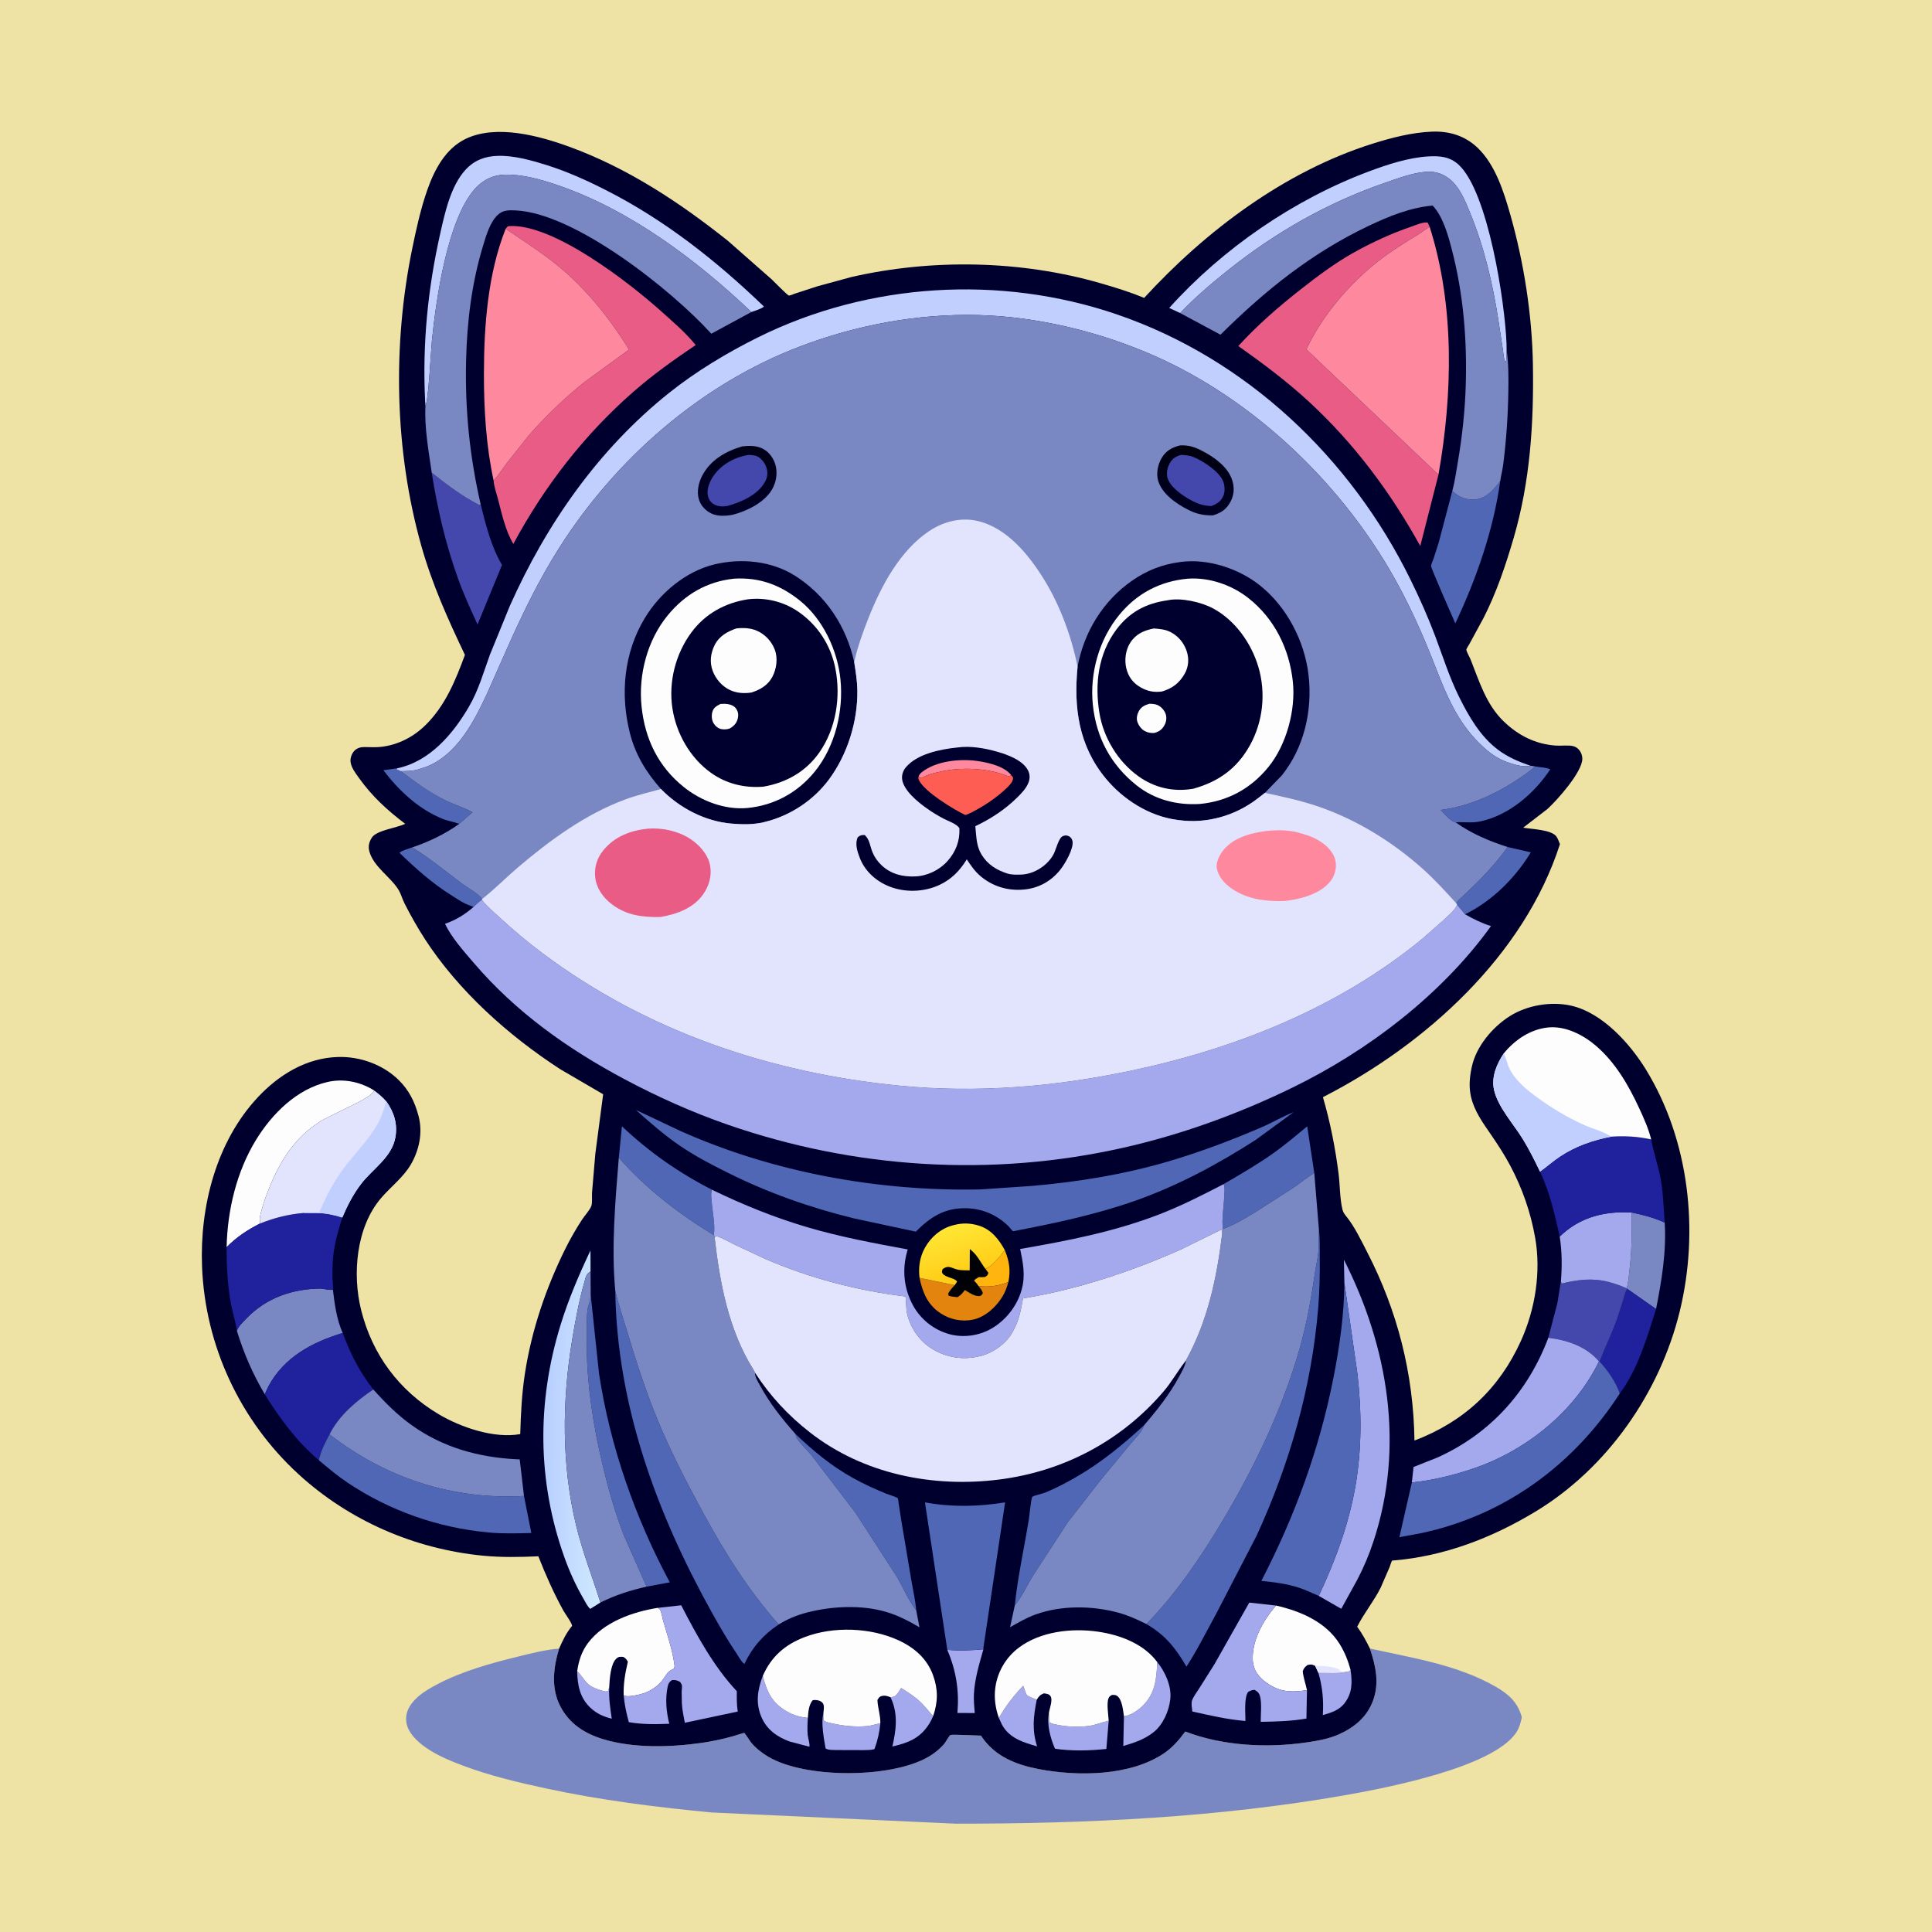 <svg version="1.1" xmlns="http://www.w3.org/2000/svg" style="display: block;" viewBox="0 0 2048 2048" width="1024" height="1024">
<defs>
	<linearGradient id="Gradient1" gradientUnits="userSpaceOnUse" x1="1024.03" y1="1353.23" x2="1007.28" y2="1300.87">
		<stop class="stop0" offset="0" stop-opacity="1" stop-color="rgb(255,204,22)"/>
		<stop class="stop1" offset="1" stop-opacity="1" stop-color="rgb(255,230,52)"/>
	</linearGradient>
	<linearGradient id="Gradient2" gradientUnits="userSpaceOnUse" x1="576.729" y1="1517.37" x2="637.25" y2="1518.82">
		<stop class="stop0" offset="0" stop-opacity="1" stop-color="rgb(184,207,255)"/>
		<stop class="stop1" offset="1" stop-opacity="1" stop-color="rgb(206,232,255)"/>
	</linearGradient>
	<linearGradient id="Gradient3" gradientUnits="userSpaceOnUse" x1="1266.39" y1="473.941" x2="1266.62" y2="544.059">
		<stop class="stop0" offset="0" stop-opacity="1" stop-color="rgb(0,0,15)"/>
		<stop class="stop1" offset="1" stop-opacity="1" stop-color="rgb(0,0,37)"/>
	</linearGradient>
	<linearGradient id="Gradient4" gradientUnits="userSpaceOnUse" x1="790.407" y1="471.956" x2="772.558" y2="546.987">
		<stop class="stop0" offset="0" stop-opacity="1" stop-color="rgb(0,0,23)"/>
		<stop class="stop1" offset="1" stop-opacity="1" stop-color="rgb(1,0,41)"/>
	</linearGradient>
</defs>
<path transform="translate(0,0)" fill="rgb(238,226,164)" d="M -0 -0 L 2048 0 L 2048 2048 L -0 2048 L -0 -0 z"/>
<path transform="translate(0,0)" fill="rgb(121,136,194)" d="M 1452.19 1747.53 C 1497.6 1757.6 1544.9 1764.6 1585.85 1788.18 C 1599.44 1796 1608.98 1804.79 1613.2 1820.34 C 1612 1826.33 1610.37 1832.14 1606.83 1837.22 C 1581.3 1873.74 1470.18 1895.19 1426.32 1902.9 C 1290.58 1926.77 1150.89 1933.24 1013.28 1933.18 L 754.664 1921.32 C 695.575 1915.68 636.972 1908.35 578.895 1895.84 C 549.127 1889.43 518.828 1882.24 490.304 1871.45 C 476.616 1866.27 462.768 1860.57 450.778 1852.04 C 442.046 1845.83 432.179 1836.6 430.725 1825.41 C 429.635 1817.02 432.671 1810.01 438.037 1803.73 C 444.753 1795.86 453.856 1790.57 462.88 1785.77 C 489.231 1771.76 519.482 1763.31 548.348 1756.24 C 562.801 1752.7 577.805 1748.75 592.667 1747.61 C 586.624 1767.54 583.946 1789.46 593.917 1808.7 C 603.688 1827.55 620.093 1837.83 639.957 1843.77 C 671.731 1853.28 710.221 1852.23 742.715 1847.67 C 754.468 1846.03 765.847 1843.6 777.285 1840.41 C 778.791 1839.99 788.218 1836.76 789.092 1837.04 C 789.575 1837.2 795.539 1846.38 796.645 1847.68 C 801.587 1853.49 807.968 1858.42 814.528 1862.29 C 853.617 1885.32 942.56 1885.12 982.412 1863.31 C 989.472 1859.44 995.681 1854.58 1000.96 1848.49 C 1002.87 1846.29 1005.6 1840.33 1007.66 1839.15 C 1009.02 1838.38 1036.13 1839.75 1039.85 1839.83 L 1040.53 1840.84 C 1054.69 1861.86 1076.93 1870.67 1101.09 1875.31 C 1142.35 1883.22 1198.24 1882.86 1234.12 1858.41 C 1243.15 1852.26 1249.98 1844.22 1256.43 1835.5 C 1296.08 1850.69 1342.93 1853.16 1384.78 1847.06 C 1396.53 1845.34 1408.65 1843.28 1419.55 1838.36 C 1436 1830.93 1449.27 1819.83 1455.56 1802.5 C 1462.37 1783.75 1458.21 1765.78 1452.19 1747.53 z"/>
<path transform="translate(0,0)" fill="rgb(0,0,47)" d="M 592.667 1747.61 C 596.573 1738.82 600.232 1731.03 606.398 1723.56 C 606.629 1720.88 598.963 1710.51 597.247 1707.4 C 586.969 1688.8 578.449 1669.48 570.656 1649.72 C 550.974 1650.61 531.681 1651 512.031 1649.09 C 439.353 1642.03 370.193 1612.02 316.383 1562.66 C 254.493 1505.88 217.4 1426.47 214.165 1342.5 C 211.726 1279.18 229.113 1210.45 273.23 1163.25 C 295.791 1139.11 324.88 1121.31 358.699 1120.44 C 381.739 1119.84 405.812 1128.46 422.422 1144.68 C 433.594 1155.59 439.617 1167.9 443.624 1182.84 C 448.369 1200.52 444.398 1219.35 435.254 1234.83 C 427.429 1248.09 413.715 1258.52 403.737 1270.26 C 377.518 1301.13 373.335 1350.67 382.817 1388.7 C 394.612 1436 423.078 1474.16 465 1499.13 C 488.447 1513.1 523.945 1525.21 551.473 1520.2 C 552.092 1498.4 553.147 1477.16 556.495 1455.59 C 563.589 1409.89 578.66 1365.45 599.126 1324.07 C 604.337 1313.53 610.423 1302.99 616.807 1293.12 C 619.51 1288.94 625.255 1282.73 626.843 1278.39 C 628.067 1275.04 627.331 1267.91 627.59 1264 L 631.074 1223 L 639.373 1159.95 L 593.904 1133.42 C 538.925 1097.73 485.963 1050.43 450.205 995.133 C 442.417 983.09 435.029 970.039 428.604 957.229 C 426.462 952.956 425.056 947.597 422.706 943.66 C 414.282 929.549 396.079 919.146 391.5 902.416 C 390.05 897.117 391.274 892.553 394.114 888 C 399.066 880.061 420.457 877.778 429.476 873.26 C 410.302 858.71 394.447 844.206 380.38 824.5 C 376.885 819.604 372.164 813.495 371.579 807.371 C 371.222 803.633 372.803 799.089 375.281 796.271 C 378.194 792.958 382.054 791.896 386.302 791.913 C 392.204 791.936 398.114 792.38 404 791.707 C 422.018 789.647 438.381 781.166 451.216 768.488 C 472.14 747.819 482.853 721.236 492.848 694.227 C 474.65 656.05 458.101 619.335 446.576 578.449 C 418.147 477.591 415.984 365.53 437.068 263.109 C 441.344 242.335 445.988 221.19 453.025 201.167 C 460.52 179.838 472.254 157.575 493.5 147.271 C 525.949 131.533 571.579 143.92 603.439 155.541 C 665.423 178.152 720.373 214.503 771.723 255.379 L 818.094 296.207 C 820.358 298.344 834.889 313.21 836.275 313.329 C 837.481 313.432 841.273 311.69 842.736 311.211 L 866.529 303.478 L 902.324 293.71 C 987.907 274.117 1081.7 275.818 1166.18 300.115 C 1181.92 304.643 1197.72 309.48 1212.83 315.824 C 1278.11 244.644 1361.8 181.712 1454.75 152.394 C 1475.03 145.998 1496.71 140.37 1518.04 139.544 C 1536.23 138.84 1552.79 143.807 1566.19 156.539 C 1585.05 174.455 1594.08 203.231 1601.01 227.609 C 1615.41 278.242 1624.1 333.911 1624.95 386.599 C 1625.94 448.646 1622.09 510.144 1604.59 570.083 C 1596.24 598.71 1586.26 628.456 1572.64 655.004 L 1557.91 682.144 C 1557.37 683.125 1554.36 687.801 1554.36 688.644 C 1554.35 690.497 1558.03 696.92 1558.86 699 C 1568.07 722.225 1575.28 746.457 1593.65 764.392 C 1609.18 779.546 1627.73 788.95 1649.46 790.366 C 1654.96 790.725 1662.83 789.645 1667.95 791.018 C 1673.79 792.584 1677.4 798.721 1677.33 804.461 C 1677.14 818.456 1650.79 848.079 1640.4 857.524 L 1614.62 877.366 C 1623.42 879 1645.03 879.344 1650.03 887.009 C 1651.57 889.368 1652.56 892.245 1653.59 894.86 C 1615.49 1013.08 1511.36 1107.08 1403.25 1162.58 L 1402.35 1163.04 C 1410.07 1189.35 1415.46 1216.81 1418.92 1244 C 1420.5 1256.39 1420.17 1270.52 1423.15 1282.5 C 1423.85 1285.3 1425.53 1287.43 1427.3 1289.62 C 1435.88 1300.23 1442.81 1314.78 1449.06 1326.9 C 1481.53 1389.79 1498.38 1456.33 1499.39 1527.05 C 1551.8 1507.15 1589.41 1472.11 1612.43 1420.99 C 1627.42 1387.72 1633.75 1348.13 1627.33 1312 C 1622.51 1284.88 1613.76 1259.86 1600.88 1235.54 C 1594.83 1224.13 1587.84 1213.46 1580.55 1202.82 C 1571.84 1190.11 1562.8 1177.82 1559.3 1162.5 C 1557.08 1152.76 1557.73 1142.7 1559.75 1133 L 1560.12 1131.15 C 1564.7 1109.37 1581.97 1088.87 1600.4 1077.18 C 1618.71 1065.57 1643.96 1061.29 1665.16 1065.98 C 1698.4 1073.34 1727.89 1106.24 1744.85 1133.93 C 1790.84 1209.05 1801.33 1305 1780.63 1389.93 C 1759.62 1476.11 1703.72 1556.55 1627.19 1602.64 C 1581 1630.46 1530.86 1649.71 1476.88 1654.2 C 1476.5 1654.23 1476 1654.02 1475.73 1654.3 C 1474.93 1655.1 1473.58 1659.85 1473.07 1661.14 L 1463.67 1682.77 C 1456.43 1697.39 1445.82 1710.03 1438.67 1724.39 C 1443.98 1731.68 1448.19 1739.45 1452.19 1747.53 C 1458.21 1765.78 1462.37 1783.75 1455.56 1802.5 C 1449.27 1819.83 1436 1830.93 1419.55 1838.36 C 1408.65 1843.28 1396.53 1845.34 1384.78 1847.06 C 1342.93 1853.16 1296.08 1850.69 1256.43 1835.5 C 1249.98 1844.22 1243.15 1852.26 1234.12 1858.41 C 1198.24 1882.86 1142.35 1883.22 1101.09 1875.31 C 1076.93 1870.67 1054.69 1861.86 1040.53 1840.84 L 1039.85 1839.83 C 1036.13 1839.75 1009.02 1838.38 1007.66 1839.15 C 1005.6 1840.33 1002.87 1846.29 1000.96 1848.49 C 995.681 1854.58 989.472 1859.44 982.412 1863.31 C 942.56 1885.12 853.617 1885.32 814.528 1862.29 C 807.968 1858.42 801.587 1853.49 796.645 1847.68 C 795.539 1846.38 789.575 1837.2 789.092 1837.04 C 788.218 1836.76 778.791 1839.99 777.285 1840.41 C 765.847 1843.6 754.468 1846.03 742.715 1847.67 C 710.221 1852.23 671.731 1853.28 639.957 1843.77 C 620.093 1837.83 603.688 1827.55 593.917 1808.7 C 583.946 1789.46 586.624 1767.54 592.667 1747.61 z"/>
<path transform="translate(0,0)" fill="rgb(255,181,14)" d="M 1065.16 1325.25 C 1069.86 1336.96 1071.49 1346.28 1068.92 1358.95 C 1058.16 1363.18 1048.82 1364.64 1037.26 1363.32 C 1036.24 1361.72 1035.2 1360.36 1033.89 1359 L 1032.5 1357.57 C 1033.84 1355.57 1035.88 1354.8 1037.94 1353.65 C 1040.28 1354.01 1042.12 1353.79 1044.44 1353.5 C 1046.62 1351.84 1046.97 1351.84 1047.64 1349.23 L 1044.45 1344.94 C 1051.64 1342.9 1060.54 1331.16 1065.16 1325.25 z"/>
<path transform="translate(0,0)" fill="rgb(164,169,237)" d="M 611.846 1771.57 L 612.672 1772.38 C 616.705 1776.38 620.065 1782.54 624.339 1785.91 C 627.77 1788.61 632.394 1790.39 636.549 1791.64 C 638.116 1792.11 641.385 1793.25 643 1792.99 L 644.563 1792.5 L 645.796 1788.66 C 645.179 1799.92 646.884 1810.83 648.488 1821.93 C 639.794 1819.63 632.875 1816.77 626.141 1810.54 C 614.638 1799.91 612.152 1786.43 611.846 1771.57 z"/>
<path transform="translate(0,0)" fill="rgb(164,169,237)" d="M 1431.68 1770.28 C 1433.42 1782.7 1433.73 1793.95 1425.87 1804.68 C 1419.81 1812.95 1411.58 1815.36 1402.24 1818.07 C 1403.23 1802.28 1401.92 1788.36 1397.55 1773.18 C 1406.94 1773.08 1417.92 1774.09 1427.05 1772.12 C 1429.71 1771.96 1429.77 1772.1 1431.68 1770.28 z"/>
<path transform="translate(0,0)" fill="rgb(164,169,237)" d="M 1004.18 1748.9 C 1017.3 1750.05 1029.33 1749.51 1042.43 1748.33 C 1038.09 1763.82 1033.28 1779.37 1032.39 1795.53 C 1032.02 1802.26 1032.75 1809.2 1033.27 1815.91 L 1014.91 1815.8 C 1016.9 1792.12 1013.56 1770.86 1004.18 1748.9 z"/>
<path transform="translate(0,0)" fill="rgb(164,169,237)" d="M 933.201 1826.64 C 932.244 1836.36 930.376 1844.99 926.938 1854.15 C 923.303 1855.27 919.031 1855.06 915.213 1855.2 L 888.288 1855.12 C 885.268 1855.02 877.114 1855.41 875.121 1853.28 C 873.212 1841.94 870.215 1826.88 872.875 1815.67 L 872.898 1823.5 C 875.488 1825.64 879.27 1826.2 882.5 1826.94 C 894.124 1829.61 907.118 1830.75 919 1829.74 C 921.447 1829.54 923.781 1828.98 926.156 1828.38 L 933.201 1826.64 z"/>
<path transform="translate(0,0)" fill="rgb(164,169,237)" d="M 1058.88 1821.24 C 1065.66 1808.87 1074.85 1797.22 1084.59 1787.03 C 1085.89 1789.65 1087.05 1794.92 1088.66 1796.94 C 1089.78 1798.33 1096.99 1800.8 1099 1801.73 C 1095.51 1819.35 1093.78 1833.62 1099.36 1851.22 C 1084.65 1846.97 1070.19 1842.73 1062.23 1828.39 L 1058.88 1821.24 z"/>
<path transform="translate(0,0)" fill="rgb(80,103,181)" d="M 501.977 961.414 L 498.5 960.025 C 491.23 957.552 485.561 953.5 479.087 949.445 C 457.97 936.216 441.273 921.179 423.42 904.007 C 426.668 901.22 432.83 899.813 436.909 898.288 C 455.496 909.571 472.495 923.927 489.999 936.847 C 496.194 941.42 506.802 946.971 511.029 952.988 L 510.825 953.884 C 507.442 956.066 504.821 958.577 501.977 961.414 z"/>
<path transform="translate(0,0)" fill="rgb(164,169,237)" d="M 1175.25 1824.04 L 1172.79 1853.94 C 1155.39 1855.87 1135.64 1856.29 1118.33 1853.73 C 1113.45 1842.39 1109.46 1827.96 1111.92 1815.68 L 1112.29 1825.5 C 1114.82 1827.48 1118.38 1827.86 1121.48 1828.47 C 1131.88 1830.53 1143.45 1830.94 1153.99 1829.6 C 1161.46 1828.65 1168.03 1825.59 1175.25 1824.04 z"/>
<path transform="translate(0,0)" fill="rgb(164,169,237)" d="M 943.983 1799.16 C 948.333 1798.69 949.21 1797.98 951.95 1794.5 L 955.215 1789.41 C 962.425 1793.74 970.205 1798.79 976.212 1804.69 C 980.806 1809.2 984.777 1814.42 989.188 1819.13 C 988.001 1821.98 986.658 1824.67 985.017 1827.28 C 975.354 1842.67 962.808 1847.47 945.953 1851.36 C 949.864 1834.36 952.142 1817.56 944.811 1800.95 L 943.983 1799.16 z"/>
<path transform="translate(0,0)" fill="rgb(80,103,181)" d="M 486.855 873.321 C 481.086 871.12 474.889 870.341 469 867.942 C 443.591 857.587 422.822 838.097 406.398 816.504 L 420.998 814.435 L 420.5 815.574 L 424.92 817.495 C 440.542 829.263 455.244 840.31 473 848.839 C 482.02 853.172 492.226 856.089 500.873 860.988 L 486.855 873.321 z"/>
<path transform="translate(0,0)" fill="rgb(164,169,237)" d="M 856.364 1821.05 C 855.959 1827.06 855.683 1833.12 856.2 1839.13 C 856.466 1842.23 858.791 1849.06 857.946 1851.61 L 837.012 1846.06 C 823.929 1841.27 813.085 1833.67 807.329 1820.57 C 800.721 1805.53 802.982 1791.25 808.6 1776.5 C 812.938 1793.29 818.072 1804.83 833.84 1814.04 C 841.185 1818.34 848.042 1820.11 856.364 1821.05 z"/>
<path transform="translate(0,0)" fill="rgb(80,103,181)" d="M 1598.09 897.875 L 1622.72 903.534 C 1606.26 930.666 1581.78 955.093 1553.01 969.191 L 1544.57 959.066 L 1543.78 957.58 C 1544.86 954.765 1548 952.531 1550.14 950.477 L 1564.22 936.937 C 1576.68 924.777 1587.96 912.037 1598.09 897.875 z"/>
<path transform="translate(0,0)" fill="rgb(164,169,237)" d="M 1226.68 1761.81 C 1235.12 1772.15 1242.04 1787.36 1240.57 1801.05 C 1239.22 1813.75 1232.9 1828.19 1222.84 1836.18 C 1213.16 1843.86 1202.42 1847.4 1190.74 1850.8 L 1191.43 1819.37 C 1198.46 1818.45 1205.95 1813.36 1210.95 1808.61 C 1224.41 1795.82 1226.15 1779.37 1226.68 1761.81 z"/>
<path transform="translate(0,0)" fill="rgb(227,132,14)" d="M 974.718 1354.55 L 1012.03 1362.33 C 1009.35 1365.27 1006.82 1367.91 1005.01 1371.5 L 1005.69 1373.5 C 1008.87 1374.52 1011.67 1374.8 1015 1374.99 C 1018.56 1372.93 1020.37 1370.7 1022.82 1367.44 C 1027.2 1370.15 1033.17 1374.46 1038.5 1373.82 C 1040.28 1373.61 1040.76 1372.28 1041.81 1371 C 1041.3 1367.92 1039.13 1365.71 1037.26 1363.32 C 1048.82 1364.64 1058.16 1363.18 1068.92 1358.95 C 1067.49 1364.28 1065.62 1369.52 1062.74 1374.25 C 1055.99 1385.39 1044.49 1396.09 1031.48 1398.86 C 1019.59 1401.39 1007.07 1398.76 996.966 1392.09 C 983.207 1383 978.012 1370 974.718 1354.55 z"/>
<path transform="translate(0,0)" fill="rgb(80,103,181)" d="M 1627.11 812.402 C 1631.7 813.34 1639.35 813.467 1643.31 815.54 C 1626.66 840.983 1599.33 864.509 1568.73 870.803 C 1559.75 872.649 1551.74 871.022 1543.02 871.768 C 1538.11 871.049 1530.54 862.051 1527.18 858.589 C 1554.53 855.24 1581.93 843.529 1604.88 828.728 C 1612.39 823.881 1620.72 818.646 1627.11 812.402 z"/>
<path transform="translate(0,0)" fill="rgb(121,136,194)" d="M 1729.71 1285.31 C 1741.97 1287.9 1753.22 1290.74 1764.63 1295.96 C 1766.63 1326.35 1761.39 1357.88 1755.48 1387.6 L 1725.1 1366.36 L 1724.22 1365.6 C 1726.33 1359.37 1726.59 1352.51 1727.38 1346 C 1729.83 1325.73 1729.82 1305.68 1729.71 1285.31 z"/>
<path transform="translate(0,0)" fill="rgb(32,33,157)" d="M 1695.68 1443.29 C 1701.79 1427.44 1709.38 1412.26 1714.89 1396.13 L 1720.55 1378.45 C 1721.83 1374.24 1722.48 1369.99 1725.1 1366.36 L 1755.48 1387.6 C 1746.03 1417.73 1736.12 1451.55 1717.07 1477.1 C 1712.77 1464.82 1704.45 1452.81 1695.68 1443.29 z"/>
<path transform="translate(0,0)" fill="rgb(80,103,181)" d="M 655.966 1227.2 L 659.281 1193.94 C 688.428 1221.45 719.237 1242.97 754.814 1261.22 C 753.203 1265.22 754.112 1269.72 754.427 1273.93 C 755.227 1284.64 758.316 1298.84 756.726 1309.32 C 719.703 1286.87 684.504 1259.89 655.966 1227.2 z"/>
<path transform="translate(0,0)" fill="rgb(80,103,181)" d="M 843.225 1520.09 C 862.189 1538.09 881.205 1553.98 904.191 1566.74 C 915.557 1573.05 927.594 1578.57 939.638 1583.45 C 941.622 1584.25 950.925 1587.02 951.855 1588.36 C 952.067 1588.66 952.433 1592.45 952.524 1593.08 L 955.507 1612.32 L 966.039 1675 C 967.804 1685.49 970.349 1696.43 971.245 1707.01 C 963.127 1696.68 957.243 1682.58 950.5 1671.15 L 907.143 1604 L 860.712 1543.24 C 855.865 1537.11 849.251 1531.44 845.012 1525 C 843.945 1523.38 843.662 1521.95 843.225 1520.09 z"/>
<path transform="translate(0,0)" fill="rgb(68,71,171)" d="M 1654.62 1358.37 L 1655.5 1360.62 C 1671.99 1356.51 1688.26 1354.48 1705 1358.86 C 1711.67 1360.6 1717.91 1362.78 1724.22 1365.6 L 1725.1 1366.36 C 1722.48 1369.99 1721.83 1374.24 1720.55 1378.45 L 1714.89 1396.13 C 1709.38 1412.26 1701.79 1427.44 1695.68 1443.29 L 1695.01 1443.13 C 1681.49 1427.2 1661.22 1420.51 1641.29 1418.09 L 1650.93 1381.14 L 1654.38 1359.54 L 1654.62 1358.37 z"/>
<path transform="translate(0,0)" fill="rgb(80,103,181)" d="M 1075.7 1701.91 C 1078.85 1671.26 1085.81 1640.44 1090.71 1609.98 C 1091.14 1607.27 1093.07 1587.87 1094.27 1586.73 C 1095.78 1585.3 1105.31 1583.31 1108.01 1582.19 C 1119.26 1577.52 1130.09 1571.9 1140.62 1565.81 C 1167.68 1550.16 1189.64 1531.92 1212.65 1510.96 C 1210.75 1517.9 1203.48 1524.36 1198.93 1529.92 L 1166.95 1568.59 L 1131.81 1613.71 L 1094.51 1671.07 C 1088.38 1681.2 1083.15 1692.75 1075.7 1701.91 z"/>
<path transform="translate(0,0)" fill="url(#Gradient1)" d="M 974.718 1354.55 C 973.388 1343.41 975.004 1332.4 980.538 1322.53 C 986.79 1311.37 997.015 1302.51 1009.48 1299.07 L 1010.99 1298.67 C 1020.08 1296.22 1028.64 1296.42 1037.64 1299.22 C 1050.74 1303.29 1058.92 1313.74 1065.16 1325.25 C 1060.54 1331.16 1051.64 1342.9 1044.45 1344.94 L 1047.64 1349.23 C 1046.97 1351.84 1046.62 1351.84 1044.44 1353.5 C 1042.12 1353.79 1040.28 1354.01 1037.94 1353.65 C 1035.88 1354.8 1033.84 1355.57 1032.5 1357.57 L 1033.89 1359 C 1035.2 1360.36 1036.24 1361.72 1037.26 1363.32 C 1039.13 1365.71 1041.3 1367.92 1041.81 1371 C 1040.76 1372.28 1040.28 1373.61 1038.5 1373.82 C 1033.17 1374.46 1027.2 1370.15 1022.82 1367.44 C 1020.37 1370.7 1018.56 1372.93 1015 1374.99 C 1011.67 1374.8 1008.87 1374.52 1005.69 1373.5 L 1005.01 1371.5 C 1006.82 1367.91 1009.35 1365.27 1012.03 1362.33 L 974.718 1354.55 z"/>
<path transform="translate(0,0)" fill="rgb(0,0,7)" d="M 1012.03 1362.33 L 1014.5 1358.72 C 1013.09 1354.69 1002.09 1354.43 999.141 1349.88 C 998.01 1348.13 998.686 1347.42 999.087 1345.5 C 1005.77 1340.19 1009.1 1344.8 1016 1346.03 C 1019.82 1346.71 1024.04 1346.58 1027.92 1346.6 L 1028.04 1324.06 C 1036.04 1330.2 1038.74 1337.09 1044.45 1344.94 L 1047.64 1349.23 C 1046.97 1351.84 1046.62 1351.84 1044.44 1353.5 C 1042.12 1353.79 1040.28 1354.01 1037.94 1353.65 C 1035.88 1354.8 1033.84 1355.57 1032.5 1357.57 L 1033.89 1359 C 1035.2 1360.36 1036.24 1361.72 1037.26 1363.32 C 1039.13 1365.71 1041.3 1367.92 1041.81 1371 C 1040.76 1372.28 1040.28 1373.61 1038.5 1373.82 C 1033.17 1374.46 1027.2 1370.15 1022.82 1367.44 C 1020.37 1370.7 1018.56 1372.93 1015 1374.99 C 1011.67 1374.8 1008.87 1374.52 1005.69 1373.5 L 1005.01 1371.5 C 1006.82 1367.91 1009.35 1365.27 1012.03 1362.33 z"/>
<path transform="translate(0,0)" fill="rgb(80,103,181)" d="M 1297.11 1255.2 C 1315.26 1244.6 1333.34 1234.15 1350.51 1221.94 C 1362.71 1213.27 1374.12 1203.45 1385.71 1193.98 L 1393.18 1243.39 C 1385.71 1247.93 1378.98 1253.5 1371.83 1258.51 L 1332.47 1283.8 C 1321.12 1290.73 1308.82 1298.32 1296.26 1302.78 C 1294.95 1292.22 1297.34 1278.79 1297.73 1267.92 C 1297.87 1263.98 1298.68 1258.84 1297.11 1255.2 z"/>
<path transform="translate(0,0)" fill="rgb(164,169,237)" d="M 1653.36 1310.84 L 1656.17 1308.17 C 1677.09 1289.5 1702.29 1283.74 1729.71 1285.31 C 1729.82 1305.68 1729.83 1325.73 1727.38 1346 C 1726.59 1352.51 1726.33 1359.37 1724.22 1365.6 C 1717.91 1362.78 1711.67 1360.6 1705 1358.86 C 1688.26 1354.48 1671.99 1356.51 1655.5 1360.62 L 1654.62 1358.37 C 1655.91 1342.26 1655.85 1326.86 1653.36 1310.84 z"/>
<path transform="translate(0,0)" fill="rgb(80,103,181)" d="M 626.16 1372.49 L 635.008 1456.19 C 646.771 1533.33 673.213 1608.7 710 1677.32 L 685.385 1681.93 L 661.5 1627.98 C 651.866 1603.28 644.863 1578.33 638.709 1552.58 C 628.979 1511.86 622.464 1469.97 621.928 1428.03 L 622.118 1400.75 C 622.242 1395.06 622.193 1388.4 624.137 1383 C 625.457 1379.33 625.798 1376.34 626.16 1372.49 z"/>
<path transform="translate(0,0)" fill="rgb(80,103,181)" d="M 1539.54 520.346 L 1543.08 523.5 C 1549.21 528.123 1557.2 530.421 1564.81 529.298 C 1576.69 527.543 1583.44 518.745 1590.3 509.864 C 1583.22 561.496 1564.92 613.828 1542.69 660.787 C 1539.8 654.385 1516.73 601.746 1516.95 600.026 C 1517.26 597.614 1518.84 594.511 1519.66 592.099 L 1525.13 575 L 1539.54 520.346 z"/>
<path transform="translate(0,0)" fill="rgb(68,71,171)" d="M 457.637 501.077 C 473.844 513.909 489.488 525.76 507.925 535.344 L 509.548 534.739 C 514.768 555.737 520.543 578.87 531.477 597.698 L 532.175 598.871 L 506.201 661.955 C 498.837 645.893 491.549 630.061 485.559 613.411 C 472.401 576.834 463.705 539.417 457.637 501.077 z"/>
<path transform="translate(0,0)" fill="rgb(254,253,254)" d="M 1352.64 1701.96 C 1378.46 1707.82 1405.35 1719.19 1419.95 1742.5 C 1425.43 1751.26 1429.02 1760.33 1431.68 1770.28 C 1429.77 1772.1 1429.71 1771.96 1427.05 1772.12 C 1417.92 1774.09 1406.94 1773.08 1397.55 1773.18 L 1394.15 1765.91 C 1390.29 1764.07 1389.98 1764.26 1386 1764.98 C 1383.06 1767.33 1382.47 1767.86 1380.97 1771.5 C 1381.55 1778.42 1384.06 1784.85 1385.44 1791.61 C 1371.93 1793.57 1360.9 1794.28 1348.47 1787.47 C 1340.2 1782.95 1331.88 1776.09 1329.21 1766.67 L 1328.89 1765.5 C 1328.42 1763.8 1328.11 1762.27 1328 1760.5 C 1326.73 1739.2 1339.12 1717.46 1352.64 1701.96 z"/>
<path transform="translate(0,0)" fill="rgb(226,227,252)" d="M 1394.15 1765.91 C 1399.98 1765.74 1413.4 1766.5 1418.5 1769.18 C 1419.54 1769.73 1420.06 1771.02 1421.11 1771.54 C 1422.19 1772.09 1425.68 1771.99 1427.05 1772.12 C 1417.92 1774.09 1406.94 1773.08 1397.55 1773.18 L 1394.15 1765.91 z"/>
<path transform="translate(0,0)" fill="rgb(254,253,254)" d="M 611.846 1771.57 C 613.381 1760.72 616.562 1750.66 623.196 1741.8 C 639.992 1719.38 670.59 1708.63 697.243 1704.4 C 698.041 1705.01 699.03 1705.43 699.637 1706.23 C 701.043 1708.08 702.064 1714.75 702.772 1717.22 C 707.179 1732.64 712.866 1748.98 714.98 1764.89 C 715.173 1766.35 714.954 1767.49 714.5 1768.87 L 713 1769.52 C 707.318 1772.1 706.611 1775.04 703.205 1779.76 C 696.014 1789.74 685.347 1795.27 673.373 1797.17 C 670.185 1797.67 665.531 1798.66 662.449 1797.63 L 661.085 1796.98 C 660.785 1784.5 662.714 1773.64 665.552 1761.5 C 664.024 1758.61 663.471 1758.17 660.727 1756.36 C 657.309 1756.18 655.74 1755.86 653.051 1758.5 C 647.094 1764.35 646.169 1780.62 645.796 1788.66 L 644.563 1792.5 L 643 1792.99 C 641.385 1793.25 638.116 1792.11 636.549 1791.64 C 632.394 1790.39 627.77 1788.61 624.339 1785.91 C 620.065 1782.54 616.705 1776.38 612.672 1772.38 L 611.846 1771.57 z"/>
<path transform="translate(0,0)" fill="rgb(121,136,194)" d="M 340.057 1365.91 C 343.762 1366.32 349.327 1367.72 352.889 1367.21 C 354.672 1382.11 356.977 1399.26 363.29 1413.01 C 330.992 1422.82 301.325 1438.47 284.623 1469.41 L 280.635 1477.95 C 267.896 1456.36 258.509 1434.83 251.146 1410.84 C 252.06 1406.47 258.27 1400.65 261.375 1397.45 C 282.694 1375.47 309.918 1366.3 340.057 1365.91 z"/>
<path transform="translate(0,0)" fill="rgb(164,169,237)" d="M 1385.44 1791.61 L 1384.86 1821.74 C 1368.93 1824.53 1352.55 1824.94 1336.42 1825.23 C 1336.35 1817.27 1337.66 1806.23 1335.82 1798.64 C 1334.88 1794.77 1333.23 1793.22 1329.97 1791.35 C 1326.97 1791.41 1325.61 1792.12 1323.05 1793.5 C 1318.58 1799.79 1320.28 1816.49 1320.21 1824.3 C 1301.3 1822.81 1282.42 1818.37 1263.94 1814.27 C 1263.59 1810.93 1262.48 1805.53 1263.66 1802.44 C 1265.31 1798.12 1268.69 1793.75 1271.17 1789.83 L 1287.48 1763.95 L 1324.3 1698.81 L 1352.64 1701.96 C 1339.12 1717.46 1326.73 1739.2 1328 1760.5 C 1328.11 1762.27 1328.42 1763.8 1328.89 1765.5 L 1329.21 1766.67 C 1331.88 1776.09 1340.2 1782.95 1348.47 1787.47 C 1360.9 1794.28 1371.93 1793.57 1385.44 1791.61 z"/>
<path transform="translate(0,0)" fill="rgb(164,169,237)" d="M 697.243 1704.4 L 722.111 1701.68 C 738.464 1733.39 756.561 1766.63 781.059 1792.77 C 781.043 1799.99 780.841 1807.16 782.045 1814.31 L 725.949 1826.19 C 724.636 1819.25 723.121 1812.31 722.785 1805.24 L 722.584 1793.12 C 722.626 1791.44 723.213 1788 722.846 1786.5 C 722.531 1785.21 721.621 1784.15 721.008 1782.97 C 717.42 1780.92 716.481 1780.95 712.5 1780.88 C 709.491 1782.81 708.505 1784.43 707.761 1787.96 C 705.015 1800.96 706.267 1814.5 709.465 1827.26 C 695.408 1827.86 680.485 1828.04 666.595 1825.57 C 663.968 1816.04 662.013 1806.83 661.085 1796.98 L 662.449 1797.63 C 665.531 1798.66 670.185 1797.67 673.373 1797.17 C 685.347 1795.27 696.014 1789.74 703.205 1779.76 C 706.611 1775.04 707.318 1772.1 713 1769.52 L 714.5 1768.87 C 714.954 1767.49 715.173 1766.35 714.98 1764.89 C 712.866 1748.98 707.179 1732.64 702.772 1717.22 C 702.064 1714.75 701.043 1708.08 699.637 1706.23 C 699.03 1705.43 698.041 1705.01 697.243 1704.4 z"/>
<path transform="translate(0,0)" fill="url(#Gradient2)" d="M 636.455 1698.73 L 625.709 1705.47 C 622.625 1702.86 620.483 1698.11 618.451 1694.61 C 610.303 1680.6 603.612 1665.76 598.177 1650.5 C 569.556 1570.14 569.065 1486.43 594.045 1405 C 602.455 1377.59 613.659 1351.42 625.927 1325.54 L 626.006 1347.78 C 621.167 1350.48 620.902 1354.09 619.427 1359.23 C 613.8 1378.84 609.999 1399.31 606.647 1419.42 C 595.709 1485.05 595.108 1552.71 610.864 1617.62 C 617.601 1645.37 627.94 1671.57 636.455 1698.73 z"/>
<path transform="translate(0,0)" fill="rgb(254,253,254)" d="M 240.225 1322.07 C 241.076 1282.98 250.728 1242.09 271.289 1208.5 C 288.308 1180.7 314.59 1154.35 347.375 1146.91 C 364.472 1143.02 382.308 1146.86 396.963 1156.16 C 392.425 1162.11 384.741 1165.67 378.298 1169.21 L 344.968 1185.65 C 315.953 1201.41 298.884 1226.78 286.467 1256.69 C 282.817 1265.48 279.495 1274.28 277.109 1283.5 C 276.283 1286.69 275.079 1290.19 275.458 1293.49 L 275.73 1294.91 L 275.469 1297.07 C 262.544 1303.58 250.357 1311.62 240.225 1322.07 z"/>
<path transform="translate(0,0)" fill="rgb(192,207,253)" d="M 1251 331.851 L 1239.41 326.449 C 1296 263.438 1371.99 211.288 1451.25 181.662 C 1470.93 174.306 1493.03 167.033 1514.1 165.803 C 1526.09 165.104 1536.76 165.961 1546.09 174.48 C 1577.55 203.235 1595.4 321.074 1596.97 364.243 L 1597.07 370.854 C 1596.67 373.986 1597.63 381.875 1595.8 383.88 C 1593.7 379.887 1593.79 375.062 1593.09 370.649 L 1588.35 339.423 C 1582.28 300.28 1573.15 261.158 1557.9 224.501 C 1553.19 213.17 1548.7 201.799 1540.02 192.845 C 1533.86 186.495 1524.93 182.119 1516 182.053 C 1500.14 181.936 1482.73 188.791 1467.94 193.885 C 1407.53 214.686 1352.12 246.252 1302.2 286.05 C 1284.25 300.367 1266.81 315.16 1251 331.851 z"/>
<path transform="translate(0,0)" fill="rgb(32,33,157)" d="M 280.635 1477.95 L 284.623 1469.41 C 301.325 1438.47 330.992 1422.82 363.29 1413.01 C 371.6 1435.45 380.932 1453.95 395.712 1472.88 C 377.598 1485.03 359.297 1500.56 349.306 1520.43 C 344.948 1528.77 339.589 1538.64 338.066 1547.97 C 314.968 1528.57 296.443 1503.42 280.635 1477.95 z"/>
<path transform="translate(0,0)" fill="rgb(192,207,253)" d="M 450.99 429.944 L 450.588 423.936 C 447.764 364.133 453.506 306.061 466.609 247.741 C 471.545 225.773 477.777 196.838 493.673 179.751 C 502.981 169.746 514.222 165.578 527.749 165.209 C 544.816 164.742 562.858 169.805 579 174.848 C 601.177 181.776 621.974 191.195 642.641 201.705 C 705.049 233.444 759.542 276.612 809.829 324.963 C 806.481 327.748 800.633 329.165 796.516 330.749 C 738.027 275.237 667.035 221.92 589.969 195.896 C 572.61 190.035 553.391 184.622 534.888 185.142 C 522.686 185.486 512.015 190.728 503.842 199.722 C 474.076 232.472 462.202 318.051 457.831 361.224 C 456.833 371.083 454.169 425.693 450.99 429.944 z"/>
<path transform="translate(0,0)" fill="rgb(80,103,181)" d="M 338.066 1547.97 C 339.589 1538.64 344.948 1528.77 349.306 1520.43 C 408.852 1566.84 479.965 1590.04 555.447 1585.79 L 563.226 1625.03 C 548.33 1625.47 532.812 1625.86 517.971 1624.49 C 464.468 1619.55 413 1601.54 368.34 1571.61 C 357.682 1564.46 347.904 1556.18 338.066 1547.97 z"/>
<path transform="translate(0,0)" fill="rgb(164,169,237)" d="M 1641.29 1418.09 C 1661.22 1420.51 1681.49 1427.2 1695.01 1443.13 C 1669.38 1495.92 1618.63 1536.97 1563.69 1556.04 C 1542.59 1563.37 1518.83 1569.29 1496.62 1571.49 L 1498.41 1555.09 L 1524 1544.92 C 1579.9 1519.61 1619.78 1475.23 1641.29 1418.09 z"/>
<path transform="translate(0,0)" fill="rgb(32,33,157)" d="M 1708.01 1204.9 C 1722.95 1204.02 1735.65 1204.62 1750.33 1207.83 C 1752.78 1221.28 1757.28 1234.13 1759.95 1247.5 C 1763.14 1263.47 1763.37 1279.78 1764.63 1295.96 C 1753.22 1290.74 1741.97 1287.9 1729.71 1285.31 C 1702.29 1283.74 1677.09 1289.5 1656.17 1308.17 L 1653.36 1310.84 C 1648.06 1286.95 1642.89 1264.26 1632.47 1241.92 C 1639.64 1236.83 1646.12 1230.94 1653.5 1226.02 C 1670.02 1215.02 1688.61 1208.52 1708.01 1204.9 z"/>
<path transform="translate(0,0)" fill="rgb(32,33,157)" d="M 321.443 1285.82 L 336.406 1285.89 C 345.622 1285.96 354.102 1287.83 362.858 1290.6 C 358.907 1303.24 355.388 1314.99 353.62 1328.18 C 352.457 1336.86 352.286 1346.13 352.488 1354.9 C 352.577 1358.75 353.425 1363.54 352.889 1367.21 C 349.327 1367.72 343.762 1366.32 340.057 1365.91 C 309.918 1366.3 282.694 1375.47 261.375 1397.45 C 258.27 1400.65 252.06 1406.47 251.146 1410.84 C 249.921 1401.5 246.643 1391.95 244.913 1382.59 C 241.207 1362.55 240.123 1342.41 240.225 1322.07 C 250.357 1311.62 262.544 1303.58 275.469 1297.07 C 290.534 1291.01 305.258 1287.26 321.443 1285.82 z"/>
<path transform="translate(0,0)" fill="rgb(80,103,181)" d="M 1004.18 1748.9 L 980.488 1592.58 C 1009.28 1597.77 1036.6 1597.21 1065.46 1592.57 L 1042.45 1746.7 L 1042.43 1748.33 C 1029.33 1749.51 1017.3 1750.05 1004.18 1748.9 z"/>
<path transform="translate(0,0)" fill="rgb(164,169,237)" d="M 1425.11 1359.84 L 1424.59 1335.33 C 1471.71 1428.11 1489.04 1533.16 1456.03 1633.67 C 1451.41 1647.75 1445.65 1661.43 1438.78 1674.56 L 1421.81 1705.39 L 1397.96 1691.72 C 1415.34 1654.6 1429.56 1616.54 1436.69 1576 C 1443.61 1536.71 1443.44 1496.05 1438.96 1456.5 L 1425.11 1359.84 z"/>
<path transform="translate(0,0)" fill="rgb(121,136,194)" d="M 395.712 1472.88 C 408.199 1486.81 421.204 1499.92 436.5 1510.81 C 469.853 1534.55 507.177 1544.78 547.6 1546.89 L 550.901 1547 L 555.447 1585.79 C 479.965 1590.04 408.852 1566.84 349.306 1520.43 C 359.297 1500.56 377.598 1485.03 395.712 1472.88 z"/>
<path transform="translate(0,0)" fill="rgb(121,136,194)" d="M 636.455 1698.73 C 627.94 1671.57 617.601 1645.37 610.864 1617.62 C 595.108 1552.71 595.709 1485.05 606.647 1419.42 C 609.999 1399.31 613.8 1378.84 619.427 1359.23 C 620.902 1354.09 621.167 1350.48 626.006 1347.78 L 626.16 1372.49 C 625.798 1376.34 625.457 1379.33 624.137 1383 C 622.193 1388.4 622.242 1395.06 622.118 1400.75 L 621.928 1428.03 C 622.464 1469.97 628.979 1511.86 638.709 1552.58 C 644.863 1578.33 651.866 1603.28 661.5 1627.98 L 685.385 1681.93 C 668.286 1685.76 652.179 1690.88 636.455 1698.73 z"/>
<path transform="translate(0,0)" fill="rgb(226,227,252)" d="M 396.963 1156.16 C 401.605 1159.7 405.701 1163.01 409.509 1167.49 C 417.722 1179 421.57 1191.35 419.153 1205.46 C 415.495 1226.81 395.022 1238.98 382.617 1255.21 C 374.328 1266.06 368.184 1278.08 362.858 1290.6 C 354.102 1287.83 345.622 1285.96 336.406 1285.89 L 321.443 1285.82 C 305.258 1287.26 290.534 1291.01 275.469 1297.07 L 275.73 1294.91 L 275.458 1293.49 C 275.079 1290.19 276.283 1286.69 277.109 1283.5 C 279.495 1274.28 282.817 1265.48 286.467 1256.69 C 298.884 1226.78 315.953 1201.41 344.968 1185.65 L 378.298 1169.21 C 384.741 1165.67 392.425 1162.11 396.963 1156.16 z"/>
<path transform="translate(0,0)" fill="rgb(192,207,253)" d="M 409.509 1167.49 C 417.722 1179 421.57 1191.35 419.153 1205.46 C 415.495 1226.81 395.022 1238.98 382.617 1255.21 C 374.328 1266.06 368.184 1278.08 362.858 1290.6 C 354.102 1287.83 345.622 1285.96 336.406 1285.89 L 321.443 1285.82 C 326.673 1284.27 332.897 1285.05 338.325 1285.15 C 345.413 1268.93 352.715 1254.42 363.156 1240.09 C 374.959 1223.89 389.928 1209.57 399.96 1192.1 C 404.422 1184.33 406.998 1176.03 409.509 1167.49 z"/>
<path transform="translate(0,0)" fill="rgb(80,103,181)" d="M 1695.01 1443.13 L 1695.68 1443.29 C 1704.45 1452.81 1712.77 1464.82 1717.07 1477.1 C 1668.22 1552.66 1595.29 1606.3 1506.66 1625.17 L 1483.41 1629.49 L 1496.62 1571.49 C 1518.83 1569.29 1542.59 1563.37 1563.69 1556.04 C 1618.63 1536.97 1669.38 1495.92 1695.01 1443.13 z"/>
<path transform="translate(0,0)" fill="rgb(254,253,254)" d="M 1058.88 1821.24 C 1055.19 1810.83 1053.6 1799.93 1055.09 1788.95 C 1057.36 1772.22 1066.21 1757.08 1079.63 1746.86 C 1102.65 1729.32 1136.06 1725.61 1163.85 1729.64 C 1187.11 1733.01 1212.27 1742.37 1226.68 1761.81 C 1226.15 1779.37 1224.41 1795.82 1210.95 1808.61 C 1205.95 1813.36 1198.46 1818.45 1191.43 1819.37 C 1190.47 1813.32 1189.62 1801.05 1183.85 1797.51 C 1182.37 1796.59 1180.66 1796.68 1178.99 1796.64 C 1176.87 1797.79 1175.89 1798.07 1174.99 1800.5 C 1172.92 1806.06 1174.93 1817.86 1175.25 1824.04 C 1168.03 1825.59 1161.46 1828.65 1153.99 1829.6 C 1143.45 1830.94 1131.88 1830.53 1121.48 1828.47 C 1118.38 1827.86 1114.82 1827.48 1112.29 1825.5 L 1111.92 1815.68 C 1112.59 1810.85 1116.31 1801.88 1113.5 1797.88 C 1111.85 1795.54 1109.04 1795.37 1106.5 1795.03 C 1102.52 1796.59 1101.3 1798.19 1099 1801.73 C 1096.99 1800.8 1089.78 1798.33 1088.66 1796.94 C 1087.05 1794.92 1085.89 1789.65 1084.59 1787.03 C 1074.85 1797.22 1065.66 1808.87 1058.88 1821.24 z"/>
<path transform="translate(0,0)" fill="rgb(80,103,181)" d="M 1425.11 1359.84 L 1438.96 1456.5 C 1443.44 1496.05 1443.61 1536.71 1436.69 1576 C 1429.56 1616.54 1415.34 1654.6 1397.96 1691.72 C 1391.14 1688.9 1384.55 1685.52 1377.53 1683.22 C 1364.17 1678.84 1350.98 1677.18 1337.07 1675.84 C 1372.57 1607.28 1398.67 1536.02 1413.57 1460.19 C 1420.02 1427.39 1424.88 1393.32 1425.11 1359.84 z"/>
<path transform="translate(0,0)" fill="rgb(80,103,181)" d="M 652.225 1368.41 C 655.533 1382.79 660.6 1397.39 664.868 1411.58 C 674.21 1442.65 684.171 1473.72 696.5 1503.74 C 710.589 1538.06 727.667 1571.01 745.333 1603.57 C 768.296 1645.9 793.416 1685.89 825.451 1722 C 808.882 1733.03 797.743 1745.94 789.107 1763.74 L 788.028 1763.03 C 785.31 1760.59 782.689 1755.5 780.589 1752.41 C 771.033 1738.31 762.406 1723.4 754.142 1708.51 C 695.995 1603.72 654.046 1489.62 652.225 1368.41 z"/>
<path transform="translate(0,0)" fill="rgb(254,253,254)" d="M 808.6 1776.5 C 817.674 1755.91 832.162 1743.35 853.017 1735.38 C 883.369 1723.78 922.629 1725.17 952.124 1738.64 C 969.082 1746.38 982.724 1758.08 989.15 1776.02 C 994.494 1790.93 994.339 1804.13 989.188 1819.13 C 984.777 1814.42 980.806 1809.2 976.212 1804.69 C 970.205 1798.79 962.425 1793.74 955.215 1789.41 L 951.95 1794.5 C 949.21 1797.98 948.333 1798.69 943.983 1799.16 C 940.277 1797.65 937.442 1796.78 933.484 1798.25 C 931.858 1798.86 931.108 1800.64 930.125 1802 C 930.385 1810.45 933.395 1817.81 933.201 1826.64 L 926.156 1828.38 C 923.781 1828.98 921.447 1829.54 919 1829.74 C 907.118 1830.75 894.124 1829.61 882.5 1826.94 C 879.27 1826.2 875.488 1825.64 872.898 1823.5 L 872.875 1815.67 C 873.115 1812.76 874.079 1808 872.25 1805.5 C 870.405 1802.98 867.05 1802.12 864 1802.04 C 862.726 1802.01 862.368 1802.18 861.286 1802.5 C 857.166 1807.92 856.892 1814.51 856.364 1821.05 C 848.042 1820.11 841.185 1818.34 833.84 1814.04 C 818.072 1804.83 812.938 1793.29 808.6 1776.5 z"/>
<path transform="translate(0,0)" fill="rgb(80,103,181)" d="M 1398.13 1303.72 C 1399.26 1312.94 1398.9 1322.26 1398.99 1331.54 C 1399.16 1349.88 1398.89 1367.81 1397.38 1386.09 C 1390.43 1470.5 1367.28 1551.11 1332.02 1628 L 1289.09 1710.9 C 1278.93 1729.37 1269.14 1749.06 1257.7 1766.72 C 1246.27 1747.08 1235.23 1733.14 1215.24 1721.57 C 1246.74 1689.32 1273.26 1650.24 1296.25 1611.61 C 1330.07 1554.76 1359.75 1492.83 1377.8 1429.05 C 1385.23 1402.82 1389.89 1376.62 1393.83 1349.67 C 1394.93 1342.19 1396.94 1334.09 1397.53 1326.66 C 1398.13 1319.08 1397.81 1311.33 1398.13 1303.72 z"/>
<path transform="translate(0,0)" fill="rgb(254,253,254)" d="M 1594.04 1116.67 C 1605.7 1102.36 1622.17 1091.05 1641 1089.16 C 1659.47 1087.3 1678.27 1096.97 1691.95 1108.73 C 1712.37 1126.29 1726.2 1150.2 1737.41 1174.33 C 1742.52 1185.34 1747.34 1196.03 1750.33 1207.83 C 1735.65 1204.62 1722.95 1204.02 1708.01 1204.9 C 1688.61 1208.52 1670.02 1215.02 1653.5 1226.02 C 1646.12 1230.94 1639.64 1236.83 1632.47 1241.92 C 1626.95 1230.31 1621.22 1218.97 1614.55 1207.97 C 1604.76 1191.8 1587.61 1173.41 1583.68 1154.96 C 1580.79 1141.41 1586.66 1127.73 1594.04 1116.67 z"/>
<path transform="translate(0,0)" fill="rgb(192,207,253)" d="M 1594.04 1116.67 C 1595.42 1119.86 1596.76 1122.93 1597.68 1126.29 C 1601.51 1140.31 1614.69 1152.38 1626 1160.78 C 1642.97 1173.39 1660.04 1183.92 1679.39 1192.6 C 1688.36 1196.63 1700.02 1199.5 1708.01 1204.9 C 1688.61 1208.52 1670.02 1215.02 1653.5 1226.02 C 1646.12 1230.94 1639.64 1236.83 1632.47 1241.92 C 1626.95 1230.31 1621.22 1218.97 1614.55 1207.97 C 1604.76 1191.8 1587.61 1173.41 1583.68 1154.96 C 1580.79 1141.41 1586.66 1127.73 1594.04 1116.67 z"/>
<path transform="translate(0,0)" fill="rgb(233,92,133)" d="M 1524.83 503.173 L 1505.55 578.779 C 1474.24 522.171 1435.71 470.315 1388.04 426.285 C 1364.43 404.47 1338.9 385.333 1312.68 366.809 C 1332.92 344.58 1355.53 325 1379.16 306.464 C 1397.05 292.43 1415.1 278.923 1434.97 267.77 C 1454.63 256.736 1475.14 247.429 1496.44 240.076 C 1500.57 238.652 1509.31 234.869 1513.5 236.055 L 1515.51 240.513 C 1510.99 242.933 1507.24 246.198 1502.9 248.847 C 1488.46 257.67 1474.12 266.526 1460.79 276.991 C 1430.04 301.119 1401.41 334.823 1384.8 370.35 L 1524.83 503.173 z"/>
<path transform="translate(0,0)" fill="rgb(233,92,133)" d="M 536.03 242.535 C 537.18 241.239 537.745 239.787 539.541 239.672 C 586.505 236.681 667.605 300.13 700.768 329.866 C 713.298 341.101 726.882 352.682 737.481 365.776 C 714.515 381.224 692.226 397.097 671.363 415.338 C 619.426 460.746 576.787 515.869 544.165 576.569 C 535.74 562.619 531.852 544.195 527.751 528.54 C 526.235 522.752 523.539 515.266 523.251 509.397 C 528.084 504.191 532.295 497.587 536.555 491.839 L 559.892 462.321 C 577.675 441.87 598.086 422.238 619.205 405.23 L 666.845 370.561 C 646.113 337.321 621.667 306.399 591.142 281.486 C 573.772 267.309 554.527 255.17 536.03 242.535 z"/>
<path transform="translate(0,0)" fill="rgb(80,103,181)" d="M 673.998 1176.54 L 721.132 1198.84 C 819.908 1242.91 931.287 1263.03 1039.18 1260.85 L 1093.82 1257.14 C 1142.2 1252.96 1190.91 1245.09 1237.58 1231.42 C 1271.8 1221.39 1305.13 1208.84 1337.86 1194.71 C 1349.15 1189.83 1359.73 1183.39 1371.22 1179 L 1331.23 1208.23 C 1291.3 1233.89 1249.17 1256.58 1204.31 1272.5 C 1162.28 1287.42 1117.46 1296.87 1073.71 1305.19 L 1069.2 1300 C 1056.25 1287.18 1039.95 1280.58 1021.69 1280.76 C 1000.22 1280.98 985.419 1290.84 970.802 1305.6 L 905.521 1291.62 C 858.687 1280.15 814.163 1264.47 771 1242.92 C 753.552 1234.22 736.087 1225.09 720 1214.03 C 703.54 1202.71 688.868 1189.79 673.998 1176.54 z"/>
<path transform="translate(0,0)" fill="rgb(254,136,158)" d="M 536.03 242.535 C 554.527 255.17 573.772 267.309 591.142 281.486 C 621.667 306.399 646.113 337.321 666.845 370.561 L 619.205 405.23 C 598.086 422.238 577.675 441.87 559.892 462.321 L 536.555 491.839 C 532.295 497.587 528.084 504.191 523.251 509.397 C 515.225 472.427 512.932 433.643 512.99 395.896 C 513.068 345.286 517.125 289.915 536.03 242.535 z"/>
<path transform="translate(0,0)" fill="rgb(254,136,158)" d="M 1515.51 240.513 C 1542.09 323.812 1539.88 417.893 1524.83 503.173 L 1384.8 370.35 C 1401.41 334.823 1430.04 301.119 1460.79 276.991 C 1474.12 266.526 1488.46 257.67 1502.9 248.847 C 1507.24 246.198 1510.99 242.933 1515.51 240.513 z"/>
<path transform="translate(0,0)" fill="rgb(164,169,237)" d="M 1297.11 1255.2 C 1298.68 1258.84 1297.87 1263.98 1297.73 1267.92 C 1297.34 1278.79 1294.95 1292.22 1296.26 1302.78 L 1295.61 1307.72 L 1295.56 1307.75 L 1295.39 1304.5 L 1294 1303.73 L 1251.3 1324.72 C 1198.74 1348.1 1141.24 1367.1 1084.4 1376.37 C 1082.2 1388.55 1080.35 1399.3 1074.31 1410.27 L 1073.37 1412.01 C 1066.79 1424.08 1053.3 1433.66 1040.11 1437.28 L 1036.5 1438.05 L 1035.31 1438.31 C 1018.07 1441.9 999.979 1438.08 985.466 1428.09 C 972.537 1419.18 963.635 1404.91 961.004 1389.5 L 959.936 1374.32 C 908.709 1368.1 859.824 1355.3 812.337 1335.01 L 778.613 1319.31 C 772.464 1316.29 765.526 1312.07 759 1310.15 L 757.527 1311.69 L 756.726 1309.32 C 758.316 1298.84 755.227 1284.64 754.427 1273.93 C 754.112 1269.72 753.203 1265.22 754.814 1261.22 C 787.525 1277.07 821.38 1290.81 856.292 1301.05 C 891.115 1311.25 926.633 1317.91 962.27 1324.47 L 961.728 1326.22 C 956.027 1345.7 958.121 1365.99 967.846 1383.8 C 975.939 1398.62 989.793 1409.58 1006 1414.16 C 1020.8 1418.33 1037.39 1416.07 1050.71 1408.52 C 1065.86 1399.94 1078.26 1384.36 1082.84 1367.58 L 1083.25 1366 C 1087.08 1351.97 1084.37 1337.87 1081.4 1323.98 C 1131.58 1315.27 1180.65 1305.84 1228.38 1287.47 C 1252.11 1278.34 1274.58 1266.9 1297.11 1255.2 z"/>
<path transform="translate(0,0)" fill="rgb(121,136,194)" d="M 450.99 429.944 C 454.169 425.693 456.833 371.083 457.831 361.224 C 462.202 318.051 474.076 232.472 503.842 199.722 C 512.015 190.728 522.686 185.486 534.888 185.142 C 553.391 184.622 572.61 190.035 589.969 195.896 C 667.035 221.92 738.027 275.237 796.516 330.749 L 754.016 353.751 C 712.566 307.94 609.72 225.82 546.428 223.036 C 539.274 222.722 533.299 222.583 527.738 227.726 C 519.376 235.459 515.392 249.59 512.156 260.188 C 499.999 299.999 495.008 341.201 494.065 382.736 C 492.881 434.912 497.891 483.878 509.548 534.739 L 507.925 535.344 C 489.488 525.76 473.844 513.909 457.637 501.077 C 454.36 477.874 449.782 453.411 450.99 429.944 z"/>
<path transform="translate(0,0)" fill="rgb(121,136,194)" d="M 1251 331.851 C 1266.81 315.16 1284.25 300.367 1302.2 286.05 C 1352.12 246.252 1407.53 214.686 1467.94 193.885 C 1482.73 188.791 1500.14 181.936 1516 182.053 C 1524.93 182.119 1533.86 186.495 1540.02 192.845 C 1548.7 201.799 1553.19 213.17 1557.9 224.501 C 1573.15 261.158 1582.28 300.28 1588.35 339.423 L 1593.09 370.649 C 1593.79 375.062 1593.7 379.887 1595.8 383.88 C 1597.63 381.875 1596.67 373.986 1597.07 370.854 C 1599.19 385.27 1599.12 400.459 1598.9 415.003 C 1598.5 440.913 1596.72 467.096 1593.4 492.794 C 1592.66 498.556 1591.11 504.138 1590.3 509.864 C 1583.44 518.745 1576.69 527.543 1564.81 529.298 C 1557.2 530.421 1549.21 528.123 1543.08 523.5 L 1539.54 520.346 C 1542.17 510.468 1543.6 500.083 1545.33 490 C 1549.97 462.984 1552.94 435.58 1553.76 408.175 C 1555.2 359.909 1551.26 311.809 1539.12 265 C 1535.14 249.666 1529.78 229.694 1518.67 217.904 C 1494.61 220.142 1472.69 229.056 1451.01 239.342 C 1390.36 268.129 1341.21 307.782 1293.74 354.786 L 1251 331.851 z"/>
<path transform="translate(0,0)" fill="rgb(192,207,253)" d="M 420.998 814.435 C 455.462 807.3 480.308 778.012 497.16 749.016 C 507.268 731.624 512.554 712.735 519.361 693.938 L 540.385 642.419 C 579.156 555.401 634.315 476.345 709.225 416.5 C 737.747 393.714 771.105 373.654 803.774 357.47 C 920.788 299.506 1059.99 291.046 1183.46 333.106 C 1321.06 379.98 1431.95 485.334 1495.41 614.868 C 1504.93 634.302 1513.81 654.221 1521.44 674.476 C 1529.43 695.697 1536.39 717.872 1546.44 738.196 C 1556.83 759.197 1569.18 780.808 1588.36 795.063 C 1598.51 802.608 1609.97 807.513 1621.87 811.545 C 1615.17 814.195 1600.16 809.134 1593.74 806.338 C 1583.33 801.803 1575.38 795.076 1567.39 787.101 C 1545.24 765.001 1533.48 737.52 1522.34 708.764 C 1508.18 672.238 1492.43 636.764 1472.48 602.953 C 1415.88 507.022 1326.38 422.69 1224.23 377.414 C 1166.63 351.886 1100.12 335.611 1037 333.977 C 972.804 332.315 907.365 344.589 847.443 367.5 C 742.472 407.635 652.904 486.233 592.901 580.567 C 571.268 614.578 553.525 651.18 537.257 688.031 L 515.927 736 C 502.238 765.546 484.152 800.15 452 812.798 L 445 815.092 L 443.341 815.612 C 437.332 817.403 431.139 817.343 424.92 817.495 L 420.5 815.574 L 420.998 814.435 z"/>
<path transform="translate(0,0)" fill="rgb(121,136,194)" d="M 1393.18 1243.39 L 1398.13 1303.72 C 1397.81 1311.33 1398.13 1319.08 1397.53 1326.66 C 1396.94 1334.09 1394.93 1342.19 1393.83 1349.67 C 1389.89 1376.62 1385.23 1402.82 1377.8 1429.05 C 1359.75 1492.83 1330.07 1554.76 1296.25 1611.61 C 1273.26 1650.24 1246.74 1689.32 1215.24 1721.57 C 1205.76 1716.77 1196.03 1712.4 1185.76 1709.58 C 1157.85 1701.93 1125.14 1701.54 1097.75 1711.4 C 1088.28 1714.81 1079.42 1719.99 1070.7 1724.93 L 1075.7 1701.91 C 1083.15 1692.75 1088.38 1681.2 1094.51 1671.07 L 1131.81 1613.71 L 1166.95 1568.59 L 1198.93 1529.92 C 1203.48 1524.36 1210.75 1517.9 1212.65 1510.96 C 1226.48 1494.89 1239.74 1478.18 1249.85 1459.45 C 1252.87 1453.87 1256.24 1448.29 1257.33 1441.97 L 1257.3 1441.82 C 1280.26 1400.27 1289.91 1354.34 1295.56 1307.75 L 1295.61 1307.72 L 1296.26 1302.78 C 1308.82 1298.32 1321.12 1290.73 1332.47 1283.8 L 1371.83 1258.51 C 1378.98 1253.5 1385.71 1247.93 1393.18 1243.39 z"/>
<path transform="translate(0,0)" fill="rgb(121,136,194)" d="M 655.966 1227.2 C 684.504 1259.89 719.703 1286.87 756.726 1309.32 L 757.527 1311.69 C 763.026 1359.95 772.385 1410.13 798.693 1451.9 C 799.337 1452.92 799.822 1453.92 800.267 1455.04 C 800.212 1459.79 803.432 1464.5 805.629 1468.59 C 815.738 1487.38 829.108 1504.18 843.225 1520.09 C 843.662 1521.95 843.945 1523.38 845.012 1525 C 849.251 1531.44 855.865 1537.11 860.712 1543.24 L 907.143 1604 L 950.5 1671.15 C 957.243 1682.58 963.127 1696.68 971.245 1707.01 L 974.675 1725 C 963.484 1718.38 951.867 1712.37 939.35 1708.68 C 913.135 1700.96 881.864 1702.54 855.542 1709.31 C 844.813 1712.07 834.867 1716.15 825.451 1722 C 793.416 1685.89 768.296 1645.9 745.333 1603.57 C 727.667 1571.01 710.589 1538.06 696.5 1503.74 C 684.171 1473.72 674.21 1442.65 664.868 1411.58 C 660.6 1397.39 655.533 1382.79 652.225 1368.41 C 647.915 1322.1 652.223 1273.45 655.966 1227.2 z"/>
<path transform="translate(0,0)" fill="rgb(226,227,252)" d="M 757.527 1311.69 L 759 1310.15 C 765.526 1312.07 772.464 1316.29 778.613 1319.31 L 812.337 1335.01 C 859.824 1355.3 908.709 1368.1 959.936 1374.32 L 961.004 1389.5 C 963.635 1404.91 972.537 1419.18 985.466 1428.09 C 999.979 1438.08 1018.07 1441.9 1035.31 1438.31 L 1036.5 1438.05 L 1040.11 1437.28 C 1053.3 1433.66 1066.79 1424.08 1073.37 1412.01 L 1074.31 1410.27 C 1080.35 1399.3 1082.2 1388.55 1084.4 1376.37 C 1141.24 1367.1 1198.74 1348.1 1251.3 1324.72 L 1294 1303.73 L 1295.39 1304.5 L 1295.56 1307.75 C 1289.91 1354.34 1280.26 1400.27 1257.3 1441.82 L 1257.33 1441.97 L 1256.67 1442.8 C 1248.37 1453.38 1242.01 1465.03 1233.16 1475.35 C 1188.4 1527.53 1127.08 1559.84 1058.95 1568.4 C 988.741 1577.22 915.265 1562.64 858.624 1518.46 C 835.409 1500.35 816.289 1479.78 800.267 1455.04 C 799.822 1453.92 799.337 1452.92 798.693 1451.9 C 772.385 1410.13 763.026 1359.95 757.527 1311.69 z"/>
<path transform="translate(0,0)" fill="rgb(164,169,237)" d="M 501.977 961.414 C 504.821 958.577 507.442 956.066 510.825 953.884 C 516.788 961.145 524.205 967.498 531.134 973.844 C 545.134 986.665 559.662 998.826 574.851 1010.21 C 685.368 1093.08 816.419 1137.26 953.196 1150.76 C 1035.48 1158.88 1117.85 1152.01 1198.57 1134.99 C 1310.36 1111.42 1419.36 1067.89 1508.25 994.625 L 1532.36 973.314 C 1536.83 969.081 1542.04 964.787 1544.57 959.066 L 1553.01 969.191 C 1562 974.23 1570.63 978.609 1580.51 981.686 C 1528.56 1054.04 1450.17 1113.9 1370.3 1152.79 C 1312.69 1180.85 1252.37 1202.82 1189.8 1216.85 C 1050.9 1247.99 906.146 1238.87 771.781 1192.33 C 733.98 1179.24 697.283 1162.79 662 1143.98 C 601.661 1111.8 546.949 1073 502.255 1020.75 C 491.408 1008.07 479 994.324 471.697 979.288 C 483.476 975.193 492.561 969.559 501.977 961.414 z"/>
<path transform="translate(0,0)" fill="rgb(121,136,194)" d="M 424.92 817.495 C 431.139 817.343 437.332 817.403 443.341 815.612 L 445 815.092 L 452 812.798 C 484.152 800.15 502.238 765.546 515.927 736 L 537.257 688.031 C 553.525 651.18 571.268 614.578 592.901 580.567 C 652.904 486.233 742.472 407.635 847.443 367.5 C 907.365 344.589 972.804 332.315 1037 333.977 C 1100.12 335.611 1166.63 351.886 1224.23 377.414 C 1326.38 422.69 1415.88 507.022 1472.48 602.953 C 1492.43 636.764 1508.18 672.238 1522.34 708.764 C 1533.48 737.52 1545.24 765.001 1567.39 787.101 C 1575.38 795.076 1583.33 801.803 1593.74 806.338 C 1600.16 809.134 1615.17 814.195 1621.87 811.545 L 1627.11 812.402 C 1620.72 818.646 1612.39 823.881 1604.88 828.728 C 1581.93 843.529 1554.53 855.24 1527.18 858.589 C 1530.54 862.051 1538.11 871.049 1543.02 871.768 C 1560.24 883.864 1578.19 891.402 1598.09 897.875 C 1587.96 912.037 1576.68 924.777 1564.22 936.937 L 1550.14 950.477 C 1548 952.531 1544.86 954.765 1543.78 957.58 L 1544.57 959.066 C 1542.04 964.787 1536.83 969.081 1532.36 973.314 L 1508.25 994.625 C 1419.36 1067.89 1310.36 1111.42 1198.57 1134.99 C 1117.85 1152.01 1035.48 1158.88 953.196 1150.76 C 816.419 1137.26 685.368 1093.08 574.851 1010.21 C 559.662 998.826 545.134 986.665 531.134 973.844 C 524.205 967.498 516.788 961.145 510.825 953.884 L 511.029 952.988 C 506.802 946.971 496.194 941.42 489.999 936.847 C 472.495 923.927 455.496 909.571 436.909 898.288 C 454.025 892.641 472.307 883.838 486.855 873.321 L 500.873 860.988 C 492.226 856.089 482.02 853.172 473 848.839 C 455.244 840.31 440.542 829.263 424.92 817.495 z"/>
<path transform="translate(0,0)" fill="url(#Gradient3)" d="M 1250.78 472.159 C 1258.58 471.713 1264.97 473.317 1271.94 476.729 C 1285.44 483.335 1301.62 494.198 1306.28 509.289 C 1308.6 516.81 1308.27 524.401 1304.61 531.441 C 1300.29 539.769 1294.62 543.66 1285.75 546.306 C 1276.13 546.423 1268.55 544.952 1259.88 540.583 C 1247.22 534.208 1231.56 523.631 1227.6 509.216 C 1225.52 501.652 1227.33 492.661 1231.12 486 C 1235.68 477.968 1242.1 474.36 1250.78 472.159 z"/>
<path transform="translate(0,0)" fill="rgb(68,71,171)" d="M 1252.03 482.218 C 1256.29 482.482 1260.57 482.669 1264.59 484.252 C 1274.71 488.237 1292.14 499.534 1296.44 509.845 C 1298.29 514.287 1298.83 521.014 1296.86 525.5 C 1294.14 531.669 1290.16 534.05 1284.14 536.41 C 1278.56 536.26 1273.9 535.452 1268.74 533.264 C 1258.55 528.951 1241.81 518.376 1238.01 507.795 C 1236.05 502.359 1237.15 496.219 1239.88 491.238 C 1242.68 486.13 1246.51 483.647 1252.03 482.218 z"/>
<path transform="translate(0,0)" fill="url(#Gradient4)" d="M 786.9 473.151 C 794.344 472.313 802.036 472.216 808.834 475.782 C 815.185 479.115 819.885 485.579 821.887 492.371 C 824.516 501.289 822.932 511.26 818.185 519.172 C 809.907 532.967 791.852 541.687 776.833 545.65 C 769.448 547.035 760.532 547.63 753.599 544.11 C 747.538 541.033 742.773 535.806 740.815 529.247 C 738.392 521.129 740.548 511.505 744.377 504.23 C 753.196 487.475 769.29 478.278 786.9 473.151 z"/>
<path transform="translate(0,0)" fill="rgb(68,71,171)" d="M 792.996 482.235 C 796.251 482.409 800.06 482.343 803 483.937 C 807.708 486.49 811.384 491.517 812.747 496.682 C 814.158 502.026 813.338 506.5 810.662 511.219 C 802.908 524.886 785.367 532.409 770.924 536.39 C 765.945 537.085 760.97 537.144 756.526 534.413 C 753.112 532.315 750.937 528.83 750.255 524.93 C 749.035 517.95 752.489 510.119 756.35 504.482 C 764.762 492.202 778.6 484.793 792.996 482.235 z"/>
<path transform="translate(0,0)" fill="rgb(0,0,47)" d="M 1142.28 706.771 C 1149.11 669.846 1169.27 636.846 1200.32 615.332 C 1215.3 604.95 1231.93 598.295 1250 595.92 L 1251.87 595.662 C 1280.46 591.954 1312.7 602.535 1335.15 620.219 C 1364.03 642.961 1383.09 679.752 1387.17 716.053 C 1391.35 753.265 1382.46 792.474 1358.75 822.005 L 1340.88 840.438 L 1332.9 846.652 C 1309.25 864.8 1279.19 873.408 1249.45 869.335 L 1247.5 869.056 C 1218.36 865.183 1190.68 847.681 1172.11 825.191 C 1143.45 790.479 1138.01 750.303 1142.28 706.771 z"/>
<path transform="translate(0,0)" fill="rgb(254,253,254)" d="M 1259.22 613.412 C 1281.77 611.813 1305.62 620.022 1323.29 633.953 C 1351.04 655.823 1366.76 687.773 1370.47 722.572 C 1373.67 752.559 1363.72 789.628 1344.5 813.147 C 1325.66 836.208 1301.15 849.464 1271.67 852.25 C 1247.49 853.684 1223.97 847.703 1204.85 832.515 C 1177.52 810.812 1162.11 781.858 1158.48 747.27 C 1154.96 713.756 1165.08 677.644 1186.64 651.59 C 1205.51 628.79 1229.86 616.078 1259.22 613.412 z"/>
<path transform="translate(0,0)" fill="rgb(0,0,47)" d="M 1237.64 636.346 C 1251.66 633.247 1273.38 638.175 1285.95 644.958 C 1309.46 657.647 1326.52 681.869 1333.98 707.17 C 1342.02 734.44 1338.92 764.799 1325.13 789.768 C 1311.47 814.517 1291.87 828.55 1265.04 836.051 L 1264.11 836.224 C 1243.65 839.614 1223.74 835.023 1206.82 822.912 C 1185.12 807.39 1169.69 782.036 1165.4 755.695 C 1160.37 724.831 1164.16 693.261 1183.24 667.577 C 1197.13 648.888 1214.86 639.528 1237.64 636.346 z"/>
<path transform="translate(0,0)" fill="rgb(254,253,254)" d="M 1218.45 746.022 C 1221.19 746.021 1224.61 746.29 1227.12 747.397 C 1231.02 749.116 1234.72 753.406 1235.85 757.5 C 1236.88 761.197 1236.23 765.34 1234.42 768.67 C 1231.81 773.442 1228.65 775.595 1223.5 777.007 C 1220.04 777.18 1216.77 776.685 1213.68 775.05 C 1209.74 772.97 1206.7 768.74 1205.48 764.484 C 1204.5 761.039 1205.58 756.678 1207.33 753.619 C 1209.91 749.111 1213.67 747.411 1218.45 746.022 z"/>
<path transform="translate(0,0)" fill="rgb(254,253,254)" d="M 1223.12 666.199 C 1229.42 666.741 1234.81 667.025 1240.6 669.909 C 1248.96 674.069 1255.13 681.562 1257.99 690.419 C 1260.63 698.564 1259.96 706.935 1255.7 714.383 C 1250.09 724.192 1242.48 729.887 1231.71 733.015 C 1223.46 734.162 1216.38 732.793 1209.11 728.644 C 1201.07 724.063 1196.15 717.474 1193.95 708.502 C 1191.78 699.663 1193.15 689.083 1198.06 681.38 C 1204.09 671.932 1212.59 668.301 1223.12 666.199 z"/>
<path transform="translate(0,0)" fill="rgb(0,0,47)" d="M 700.673 836.412 C 684.911 818.645 673.464 799.947 667.629 776.752 C 657.336 735.833 661.344 691.973 683.388 655.394 C 699.521 628.625 726.775 605.579 757.556 598.231 C 785.744 591.502 817.623 594.504 842.5 610.161 C 875.539 630.955 897.159 664.036 905.499 701.866 C 907.048 711.849 908.694 721.876 908.83 732 C 909.273 764.92 898.294 799.866 878.705 826.316 C 862.46 848.252 837.919 864.549 811.5 871.101 L 809.668 871.569 C 798.584 874.259 786.777 874.032 775.488 873.07 C 747.255 870.663 720.347 856.511 700.673 836.412 z"/>
<path transform="translate(0,0)" fill="rgb(254,253,254)" d="M 778.477 613.384 C 805.314 611.899 827.227 620.021 848.018 636.758 C 872.304 656.308 887.734 689.103 890.886 719.869 C 894.348 753.653 885.342 791.346 863.606 818.033 C 845.529 840.229 820.683 853.773 792.249 856.513 C 768.402 858.673 743.485 849.18 725.016 834.424 C 697.648 812.559 683.57 783.142 680.054 748.628 C 676.625 714.971 686.241 678.56 707.829 652.264 C 726.139 629.96 749.72 616.289 778.477 613.384 z"/>
<path transform="translate(0,0)" fill="rgb(0,0,47)" d="M 792.598 635.311 C 810.946 633.017 830.019 637.537 845.359 647.828 C 866.444 661.974 880.71 683.777 885.554 708.73 C 891.399 738.834 886.357 772.06 868.606 797.541 C 854.366 817.982 833.345 829.768 809.165 833.907 C 789.245 835.48 770.114 830.962 753.685 819.246 C 731.551 803.462 716.809 777.465 712.758 750.723 C 708.536 722.849 716.105 693.146 732.841 670.48 C 747.531 650.583 768.466 639.127 792.598 635.311 z"/>
<path transform="translate(0,0)" fill="rgb(254,253,254)" d="M 763.743 746.204 L 768.5 746.056 C 772.386 746.234 777.568 747.434 779.997 750.792 C 782.741 754.584 783.026 757.883 781.871 762.44 C 780.759 766.83 777.331 770.152 773.5 772.235 C 770.823 773.227 767.579 773.397 764.75 772.903 C 761.25 772.292 758.213 769.608 756.407 766.621 C 754.407 763.311 754.083 758.505 755.09 754.836 C 756.406 750.037 759.558 748.379 763.743 746.204 z"/>
<path transform="translate(0,0)" fill="rgb(254,253,254)" d="M 780.433 666.175 C 787.904 665.325 795.473 665.596 802.443 668.667 C 811.146 672.502 817.997 679.899 821.331 688.773 C 824.735 697.834 823.181 709.096 818.724 717.5 C 814.017 726.376 805.887 731.092 796.686 734.071 C 788.878 735.313 781.194 734.826 773.915 731.523 C 765.609 727.754 758.69 719.8 755.523 711.281 C 752.039 701.91 753.214 692.461 757.665 683.601 C 762.336 674.303 771.053 669.502 780.433 666.175 z"/>
<path transform="translate(0,0)" fill="rgb(226,227,252)" d="M 905.499 701.866 C 908.982 686.028 914.274 671.307 920.19 656.225 C 933.793 621.544 954.321 582.458 986.681 561.854 C 1001.25 552.577 1019.02 548.329 1036.07 552.202 C 1067.6 559.364 1091.05 588.724 1107.1 614.851 C 1123.89 642.164 1136.01 675.382 1142.28 706.771 C 1138.01 750.303 1143.45 790.479 1172.11 825.191 C 1190.68 847.681 1218.36 865.183 1247.5 869.056 L 1249.45 869.335 C 1279.19 873.408 1309.25 864.8 1332.9 846.652 L 1340.88 840.438 C 1360.12 844.605 1378.92 848.588 1397.61 854.985 C 1438.04 868.82 1476.64 892.735 1508.37 921.209 C 1520.93 932.484 1532.42 945.104 1543.78 957.58 L 1544.57 959.066 C 1542.04 964.787 1536.83 969.081 1532.36 973.314 L 1508.25 994.625 C 1419.36 1067.89 1310.36 1111.42 1198.57 1134.99 C 1117.85 1152.01 1035.48 1158.88 953.196 1150.76 C 816.419 1137.26 685.368 1093.08 574.851 1010.21 C 559.662 998.826 545.134 986.665 531.134 973.844 C 524.205 967.498 516.788 961.145 510.825 953.884 L 511.029 952.988 C 524.203 942.743 536.177 930.415 548.944 919.558 C 583.08 890.53 620.406 863.176 662.77 847.455 C 675.165 842.855 687.942 839.888 700.673 836.412 C 720.347 856.511 747.255 870.663 775.488 873.07 C 786.777 874.032 798.584 874.259 809.668 871.569 L 811.5 871.101 C 837.919 864.549 862.46 848.252 878.705 826.316 C 898.294 799.866 909.273 764.92 908.83 732 C 908.694 721.876 907.048 711.849 905.499 701.866 z"/>
<path transform="translate(0,0)" fill="rgb(254,136,158)" d="M 1346.94 880.412 C 1356.44 879.872 1366.46 879.989 1375.71 882.445 C 1383.45 884.502 1390.7 886.644 1397.61 890.782 C 1406 895.806 1413.72 902.907 1415.72 912.933 C 1417.09 919.836 1414.97 927.889 1410.8 933.5 C 1400.32 947.573 1378.74 953.156 1362.25 955.046 C 1343.93 955.776 1325.7 953.87 1309.56 944.438 C 1300.58 939.19 1291.87 931.084 1289.87 920.394 C 1288.66 913.924 1293.17 905.588 1297.14 900.798 C 1308.88 886.636 1329.52 882.052 1346.94 880.412 z"/>
<path transform="translate(0,0)" fill="rgb(233,92,133)" d="M 686.902 878.402 C 702.245 877.34 718.341 880.741 731.392 889.063 C 741.091 895.247 750.548 905.712 752.701 917.344 C 754.707 928.184 751.764 938.895 745.504 947.844 C 734.937 962.95 717.341 969.087 699.937 972.088 C 680.792 972.317 664.293 970.454 648.47 958.477 C 639.505 951.691 632.41 941.893 631.003 930.5 C 629.712 920.043 632.627 909.994 639.194 901.79 C 651.203 886.786 668.24 880.284 686.902 878.402 z"/>
<path transform="translate(0,0)" fill="rgb(0,0,47)" d="M 1014.61 792.396 C 1028.62 790.416 1043.57 793.03 1057.05 796.842 C 1067.97 799.93 1084.14 805.865 1089.66 816.475 C 1091.79 820.58 1091.98 825.092 1090.29 829.438 C 1087.82 835.774 1082.95 840.768 1078.2 845.462 C 1065.36 858.162 1050.16 868.061 1033.9 875.795 C 1034.74 884.563 1034.87 894.483 1038.7 902.529 C 1043.85 913.383 1053.18 920.699 1064.34 924.744 L 1065.98 925.312 L 1067.45 925.845 C 1072.3 927.47 1077.69 927.262 1082.75 927.076 C 1096.44 926.572 1111.01 917.17 1117.17 904.843 C 1119.27 900.658 1122.31 888.218 1126.53 886.385 C 1128.9 885.356 1130.9 885.326 1133.22 886.495 C 1135.24 887.513 1136.64 889.776 1136.95 892.007 C 1138.04 900.085 1128.91 915.727 1123.9 922 C 1114.22 934.144 1101.03 941.476 1085.51 942.931 C 1068.71 944.506 1052.74 939.866 1039.73 929.041 C 1033.53 923.889 1029.23 917.635 1024.84 910.948 C 1017.5 922.926 1008.51 932.231 995.613 938.172 C 979.415 945.631 959.644 946.311 943 939.809 C 929.167 934.406 917.085 923.832 911.595 909.838 C 908.869 902.891 906.016 894.526 909.266 887.5 C 912.364 885.148 912.794 885.28 916.5 885.124 C 921.686 889.304 922.302 897.017 924.714 903.015 C 926.896 908.444 930.095 913.034 934.334 917.067 C 944.42 926.665 956.866 929.63 970.445 929.044 C 983.044 928.501 995.913 922.258 1004.32 912.856 C 1013.23 902.894 1017.63 891.356 1017.01 878 C 1014.27 873.248 1005.37 870.536 1000.41 867.905 C 994.144 864.584 988.199 861.011 982.421 856.897 C 973.073 850.24 957.808 837.968 956.283 825.988 C 955.734 821.673 957.249 817.037 959.982 813.7 C 971.915 799.131 996.866 794.238 1014.61 792.396 z"/>
<path transform="translate(0,0)" fill="rgb(254,136,158)" d="M 973.84 822.956 C 974.631 820.916 975.618 819.802 977.302 818.468 C 992.355 806.549 1017.57 804.121 1035.75 806.657 C 1047.33 808.272 1064.65 812.151 1072.05 821.808 C 1069.72 822.72 1069.75 823.277 1067.3 822.315 C 1046.35 814.069 1018.39 813.016 996.63 818.033 C 991.534 819.208 985.961 820.289 981.223 822.5 L 977 824.861 C 975.18 824.31 975.039 824.569 973.84 822.956 z"/>
<path transform="translate(0,0)" fill="rgb(254,93,83)" d="M 973.84 822.956 C 975.039 824.569 975.18 824.31 977 824.861 L 981.223 822.5 C 985.961 820.289 991.534 819.208 996.63 818.033 C 1018.39 813.016 1046.35 814.069 1067.3 822.315 C 1069.75 823.277 1069.72 822.72 1072.05 821.808 C 1073.02 823.167 1074.21 823.947 1073.85 825.708 C 1073.1 829.309 1070.41 832.117 1067.87 834.619 C 1058.87 843.505 1047.04 851.77 1036 857.946 C 1032 860.181 1027.75 862.554 1023.39 863.977 C 1011.45 858.476 979.671 839.06 974.166 827 C 973.392 825.303 973.223 824.62 973.84 822.956 z"/>
</svg>